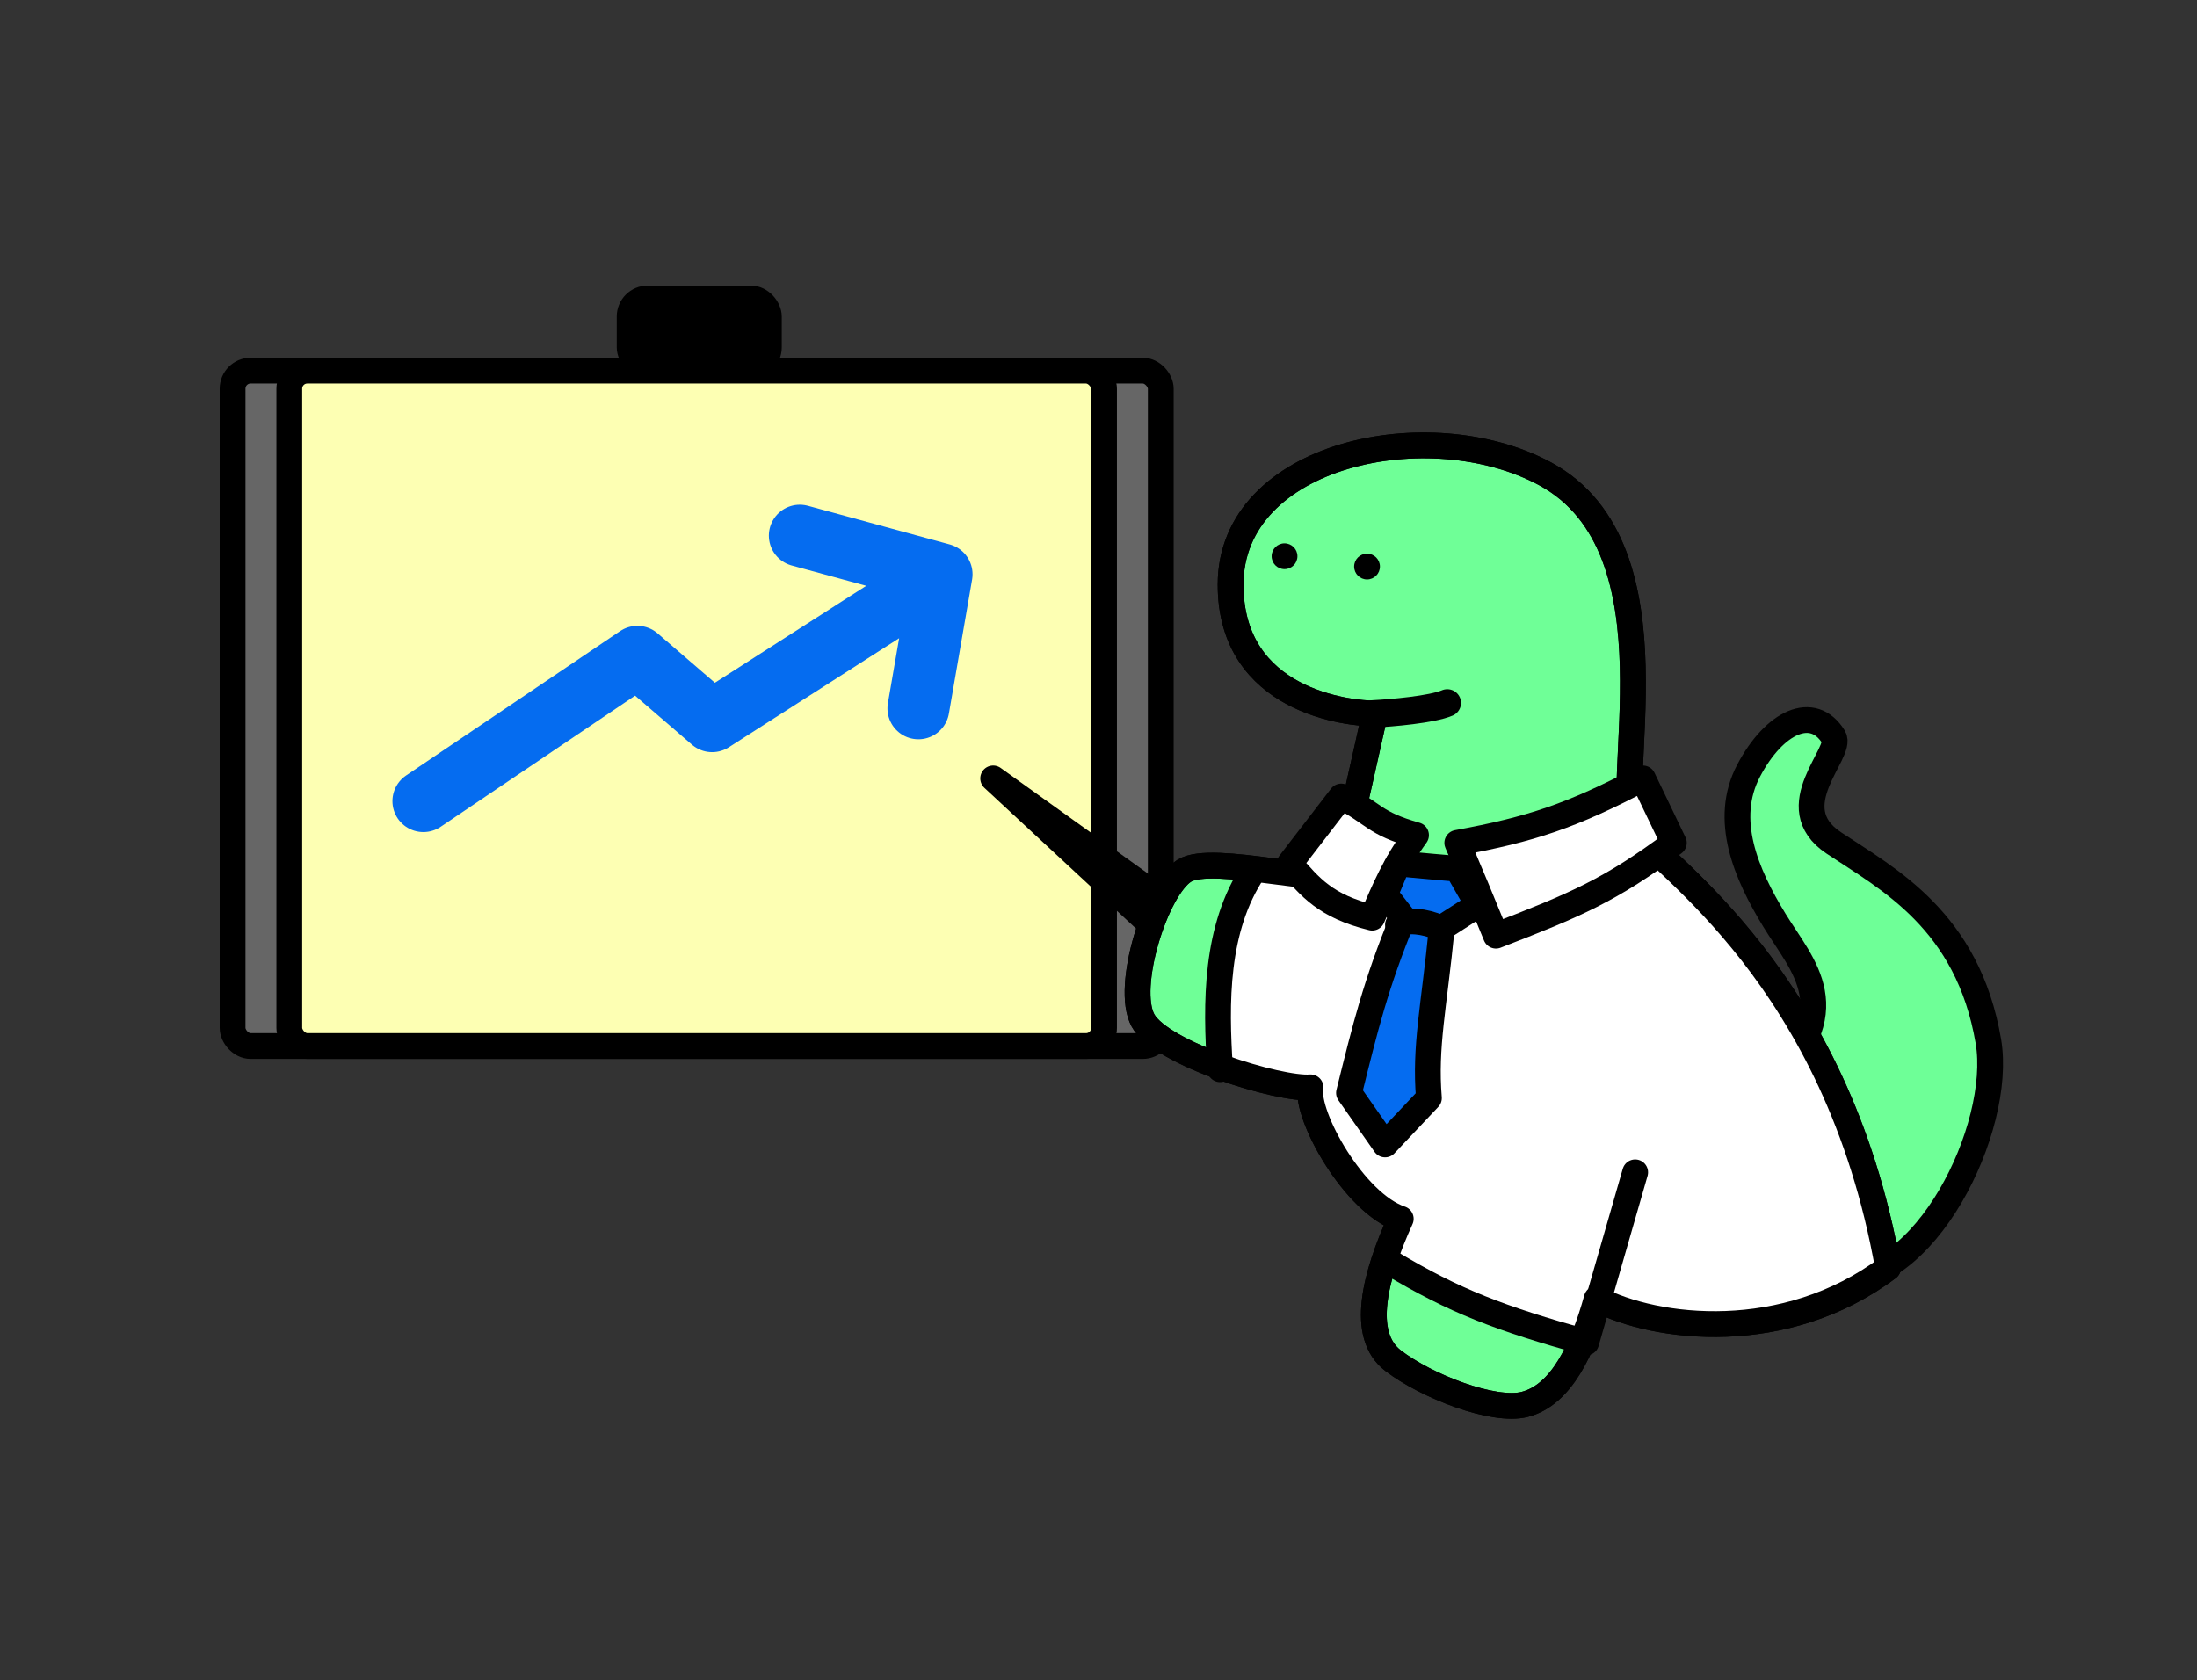 <svg width="200" height="153" viewBox="0 0 200 153" fill="none" xmlns="http://www.w3.org/2000/svg">
<rect x="0" y="0" width="200" height="153" fill="#333333" stroke="none"/>
<rect x="21.174" y="33.746" width="84.495" height="61.493" rx="1.643" fill="#666666" stroke="black" stroke-width="2.347"/>
<rect x="26.337" y="33.746" width="74.167" height="61.493" rx="1.643" fill="#FDFFB3" stroke="black" stroke-width="2.347"/>
<rect x="57.319" y="27.174" width="12.674" height="6.102" rx="1.643" fill="black" stroke="black" stroke-width="2.347"/>
<path d="M90.412 70.873L107.78 83.33L106.596 85.894L90.412 70.873Z" fill="black" stroke="black" stroke-width="2.347" stroke-linecap="round" stroke-linejoin="round"/>
<path d="M161.528 83.782C164.11 88.007 168.335 91.997 160.824 99.038C161.92 101.62 164.11 111.712 166.927 116.406C175.141 117.345 182.35 102.694 181.009 94.813C179.131 83.782 171.855 80.027 166.927 76.741C161.998 73.455 167.788 68.517 166.927 67.118C165.049 64.067 161.528 65.71 159.181 70.169C156.834 74.628 158.947 79.557 161.528 83.782Z" fill="#6EFF97" stroke="black" stroke-width="2.347" stroke-linecap="round" stroke-linejoin="round"/>
<path d="M148.873 75.531C151.22 78.817 167.181 88.909 171.875 115.431C162.486 122.472 150.751 121.064 145.353 118.247C144.076 122.845 142.13 127.022 138.781 127.87C135.976 128.581 129.862 126.227 126.811 123.88C123.76 121.533 125.168 116.135 127.515 110.971C123.29 109.563 118.831 101.583 119.3 99.001C116.484 99.236 105.687 95.95 104.044 92.899C102.401 89.848 105.218 80.929 107.8 79.286C110.381 77.643 121.413 80.929 121.882 79.286C122.351 77.643 125.168 64.969 125.168 64.969C122.821 64.969 112.024 63.889 112.024 53.233C112.024 41.263 130.145 37.457 140.659 43.141C153.314 49.983 146.526 72.245 148.873 75.531Z" fill="#6FFF97" stroke="black" stroke-width="2.347" stroke-linecap="round" stroke-linejoin="round"/>
<path d="M132.564 79.724C138.703 79.724 146.208 77.166 149.192 75.887C152.177 78.445 158.914 84.585 161.984 88.678C165.054 92.771 170.085 107.439 172.217 114.261C171.79 115.113 169.658 117.331 164.542 119.377C159.425 121.424 149.619 120.23 145.355 119.377V121.935L126.168 115.54C126.168 115.113 126.424 113.749 127.447 111.702C123.354 111.702 120.625 103.175 119.772 98.911L112.097 97.632C111.671 95.927 110.818 91.492 110.818 87.399C110.818 83.306 113.377 80.577 114.656 79.724H118.493L121.051 77.166C122.331 78.019 126.424 79.724 132.564 79.724Z" fill="white"/>
<path d="M148.873 75.531C151.22 78.817 167.181 88.909 171.875 115.431C162.486 122.472 150.751 121.064 145.353 118.247C144.076 122.845 142.13 127.022 138.781 127.87C135.976 128.581 129.862 126.227 126.811 123.88C123.76 121.533 125.168 116.135 127.515 110.971C123.29 109.563 118.831 101.583 119.3 99.001C116.484 99.236 105.687 95.95 104.044 92.899C102.401 89.848 105.218 80.929 107.8 79.286C110.381 77.643 121.413 80.929 121.882 79.286C122.351 77.643 125.168 64.969 125.168 64.969C122.821 64.969 112.024 63.889 112.024 53.233C112.024 41.263 130.145 37.457 140.659 43.141C153.314 49.983 146.526 72.245 148.873 75.531Z" stroke="black" stroke-width="2.347" stroke-linecap="round" stroke-linejoin="round"/>
<path d="M125 65C126.667 64.917 130.35 64.6 131.75 64" stroke="black" stroke-width="2.5" stroke-linecap="round" stroke-linejoin="round"/>
<path d="M38.542 72.942L58.023 59.799L64.829 65.666L85.718 52.288M85.718 52.288L83.606 64.493M85.718 52.288L72.809 48.768" stroke="#056CF0" stroke-width="5.633" stroke-linecap="round" stroke-linejoin="round"/>
<path d="M132.66 76.741C139.383 75.511 143.089 74.273 149.559 70.873L152.375 76.741C146.618 81.04 143.457 82.377 136.18 85.19C134.751 81.688 133.981 79.843 132.66 76.741Z" fill="white" stroke="black" stroke-width="2.347" stroke-linecap="round" stroke-linejoin="round"/>
<path d="M124.914 83.549C126.078 80.871 126.953 78.749 128.904 76.038C125.061 74.951 125.151 74.107 122.097 72.518L117.403 78.62C119.258 80.77 120.659 82.51 124.914 83.549Z" fill="white" stroke="black" stroke-width="2.347" stroke-linecap="round" stroke-linejoin="round"/>
<path d="M127.261 78.617C128.904 78.774 132.284 79.087 132.659 79.087L134.537 82.373L131.251 84.485C130.533 91.759 129.692 95.262 130.078 99.975L126.088 104.2L122.802 99.506C124.291 93.508 125.224 89.638 127.731 83.546L126.088 81.434L127.261 78.617Z" fill="#056CF0" stroke="black" stroke-width="2.347" stroke-linecap="round" stroke-linejoin="round"/>
<path d="M131.017 84.442C129.765 83.894 128.012 83.644 127.261 84.207" stroke="black" stroke-width="2.347" stroke-linecap="round" stroke-linejoin="round"/>
<circle cx="124.445" cy="51.584" r="1.174" fill="black"/>
<circle cx="116.934" cy="50.644" r="1.174" fill="black"/>
<path d="M114.118 79.277C110.617 84.528 110.662 91.284 111.066 97.35" stroke="black" stroke-width="2.347" stroke-linecap="round" stroke-linejoin="round"/>
<path d="M126.557 114.953C132.493 118.511 136.52 120.018 144.395 122.229L148.854 106.738" stroke="black" stroke-width="2.347" stroke-linecap="round" stroke-linejoin="round"/>
</svg>
